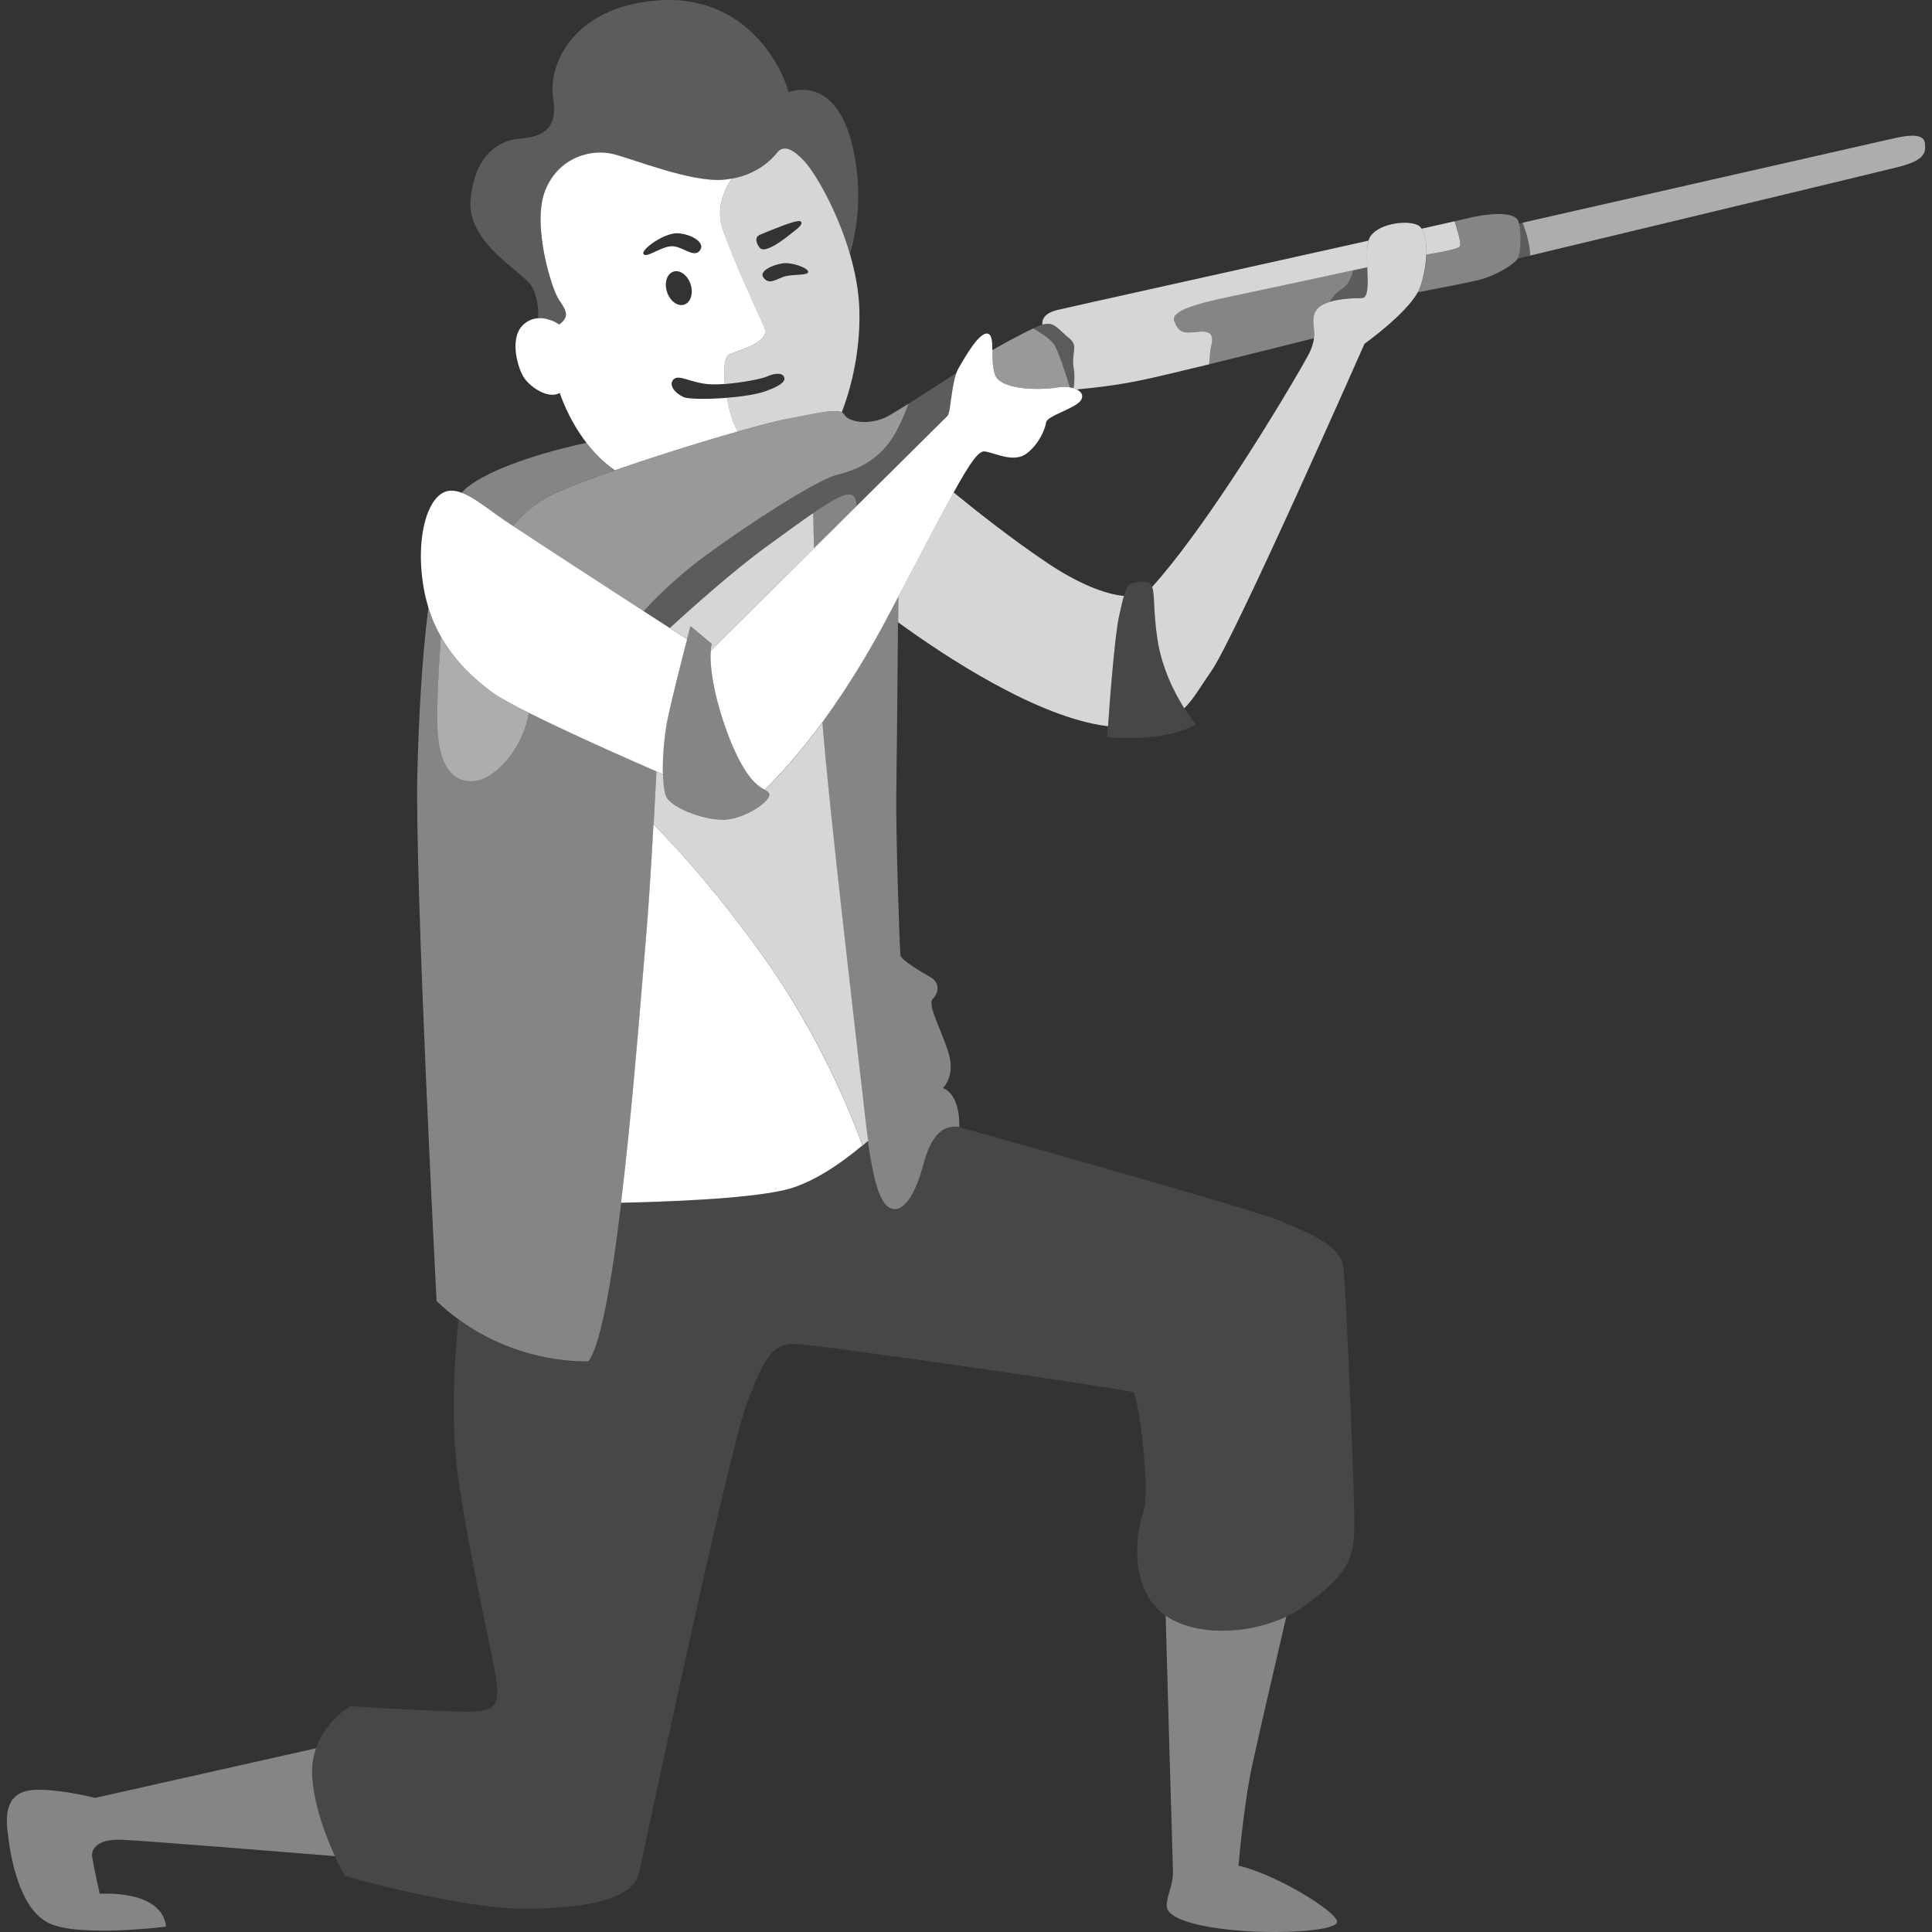 <svg viewBox="0 0 300 300" xmlns="http://www.w3.org/2000/svg"><rect x="0" y="0" width="300" height="300" fill="#333333" stroke="none"/><g fill="#fff"><path d="m 86.83 50.39 c 1.56 -1.13 1.21 -2.06 0 -3.76 s -4.25 -11.76 -2.2 -17.01 c 2.06 -5.24 7.23 -6.59 10.7 -5.67 s 11.9 4.32 16.86 3.97 c .51 -.04 .97 -.11 1.43 -.19 4.02 -.71 6.18 -2.97 7.01 -3.99 .92 -1.13 2.2 -.99 4.39 1.42 1.55 1.7 4.99 7.48 6.96 14.29 1.09 -3.8 1.69 -8.42 .97 -13.65 -2.06 -15.09 -10.49 -11.48 -10.49 -11.48 -1.56 -5.46 -7.65 -15.31 -20.55 -14.24 -12.9 1.06 -16.86 9.92 -16.01 15.16 s -2.13 6.02 -5.39 6.31 c -3.26 .28 -6.87 2.83 -7.44 9.49 s 7.87 10.98 9.42 13.32 c .96 1.44 1.11 3.6 1.09 5.05 1.75 -.1 3.23 .98 3.23 .98 z" opacity=".2"/><path d="m 110.5 99.99 c -.07 .32 -.11 .68 -.14 1.06 1.61 -1.6 8.59 -8.52 16.04 -15.92 -.06 -2.25 -.11 -4.13 -.13 -5.46 -2.02 1.39 -4.46 3.18 -7.27 5.22 -5.01 3.64 -11.62 9.54 -15 12.63 .99 .64 1.89 1.22 2.68 1.73 .32 -1.23 .53 -2.03 .53 -2.03 l 3.3 2.76 z" opacity=".8"/><path d="m 174.51 92.54 c -2.9 -.28 -7 -1.85 -11.93 -5.16 -5.66 -3.8 -11.45 -8.41 -14.51 -10.92 -1.95 3.52 -4.67 8.73 -8.58 16.17 -.01 1.12 -.02 2.48 -.03 4 7.15 5.2 21.66 14.84 32.59 16.14 .28 -4.02 1.05 -14.13 1.73 -17.17 .3 -1.33 .52 -2.32 .74 -3.06 z" opacity=".8"/><path d="m 178.91 91.13 c -.33 -.86 -1.06 -1 -2.87 -.63 -.75 .15 -1.12 .65 -1.53 2.04 -.22 .74 -.44 1.73 -.74 3.06 -.68 3.04 -1.44 13.16 -1.73 17.17 -.07 1.04 -.12 1.67 -.12 1.67 s 8.79 .99 13.75 -1.98 c 0 0 -.77 -.92 -1.77 -2.49 -1.5 -2.37 -3.5 -6.24 -4.18 -10.83 -.65 -4.38 -.37 -6.85 -.81 -8.01 z" opacity=".1"/><path d="m 79.66 81.66 c 1.5 -1.82 3.54 -3.65 6.29 -4.95 2.17 -1.03 5.61 -2.33 9.52 -3.69 -1.76 -1.2 -3.23 -2.71 -4.41 -4.25 -6.9 1.46 -14.95 4 -18.61 6.98 -.26 .21 -.51 .47 -.75 .76 1.67 .62 3.49 2.05 5.71 3.63 .37 .27 1.16 .79 2.25 1.52 z" opacity=".4"/><path d="m 208.49 44.79 c -1 .6 -1.61 1.42 -1.98 2.06 1.69 -.52 3.81 -.57 4.95 -.57 1.08 0 .94 -2.37 .85 -4.79 -.7 .15 -1.43 .31 -2.18 .47 -.31 1.27 -.86 2.36 -1.64 2.83 z" opacity=".2"/><path d="m 164.14 60.17 c .75 -.12 1.42 -.11 2 -.02 -.71 -2.29 -1.84 -5.78 -2.5 -6.71 -.38 -.54 -1.06 -1.08 -1.76 -1.56 -.51 -.34 -1.03 -.65 -1.45 -.88 -1.82 .85 -4.48 2.3 -6.34 3.37 .01 1.22 0 2.67 .41 3.82 .85 2.41 6.94 2.41 9.64 1.98 z" opacity=".5"/><path d="m 68.47 98.87 c -.34 4.66 -.75 11.65 -.48 15.14 .43 5.53 2.76 7.76 6.06 7.23 2.84 -.46 7.1 -4.79 8.08 -10.54 -2.59 -1.3 -4.68 -2.44 -5.71 -3.2 -2.81 -2.09 -5.79 -4.82 -7.95 -8.63 z" opacity=".6"/><path d="m 163.64 53.43 c .65 .93 1.79 4.42 2.5 6.71 .2 .03 .4 .07 .57 .13 .13 -.9 .21 -2.01 .01 -3.12 -.43 -2.44 .85 -3.4 -.74 -4.68 -1.59 -1.27 -2.23 -2.55 -3.93 -2.13 -.05 .01 -.12 .04 -.19 .06 -.36 .11 -.85 .32 -1.43 .59 .42 .23 .94 .54 1.45 .88 .7 .47 1.38 1.02 1.76 1.56 z" opacity=".2"/><path d="m 235.86 34.71 c .32 1.47 .35 4.37 -.21 5.45 .61 -.15 1.26 -.3 1.98 -.47 -.04 -1.74 -.63 -3.65 -1.2 -5.1 -.21 .05 -.39 .09 -.57 .13 z" opacity=".2"/><path d="m 235.86 34.71 c -.03 -.12 -.05 -.24 -.08 -.34 -.43 -1.42 -3.97 -1.42 -7.79 -.5 -.33 .08 -1.06 .25 -2.11 .49 .5 1.54 1.04 3.43 .84 3.84 -.26 .52 -3.05 .97 -5.22 1.33 -.06 1.67 -.4 3.52 -.95 5.04 -.09 .26 -.23 .53 -.38 .81 3.45 -.65 8.1 -1.56 9.59 -1.94 2.48 -.64 4.96 -2.2 5.74 -3.05 .06 -.06 .11 -.15 .16 -.24 .56 -1.07 .53 -3.97 .21 -5.45 z" opacity=".4"/><path d="m 298.9 22.26 c -.14 -1.42 -2.06 -1.42 -4.82 -.78 -2.44 .56 -47.13 10.71 -57.66 13.1 .57 1.46 1.15 3.36 1.2 5.1 15.54 -3.73 53.72 -12.89 57.1 -13.74 4.25 -1.06 4.32 -2.27 4.18 -3.68 z" opacity=".6"/><path d="m 208.49 44.79 c .78 -.47 1.33 -1.56 1.64 -2.83 -6.8 1.47 -15.29 3.29 -18.5 3.96 -5.46 1.13 -9.99 2.27 -9.28 3.97 s 1.35 1.91 3.61 1.63 2.48 .71 2.13 2.13 c -.14 .56 -.25 1.72 -.33 2.91 6.35 -1.55 13.35 -3.3 16.27 -4.04 .21 -1.74 -.49 -2.72 .21 -4.11 .38 -.75 1.24 -1.24 2.27 -1.56 .37 -.64 .98 -1.46 1.98 -2.06 z" opacity=".4"/><path d="m 221.49 39.53 c 2.16 -.37 4.96 -.81 5.22 -1.33 .2 -.41 -.34 -2.29 -.84 -3.84 -1.27 .29 -3.02 .68 -5.12 1.15 .57 .83 .8 2.34 .74 4.02 z" opacity=".8"/><path d="m 165.98 52.48 c 1.59 1.27 .32 2.23 .74 4.68 .19 1.11 .12 2.22 -.01 3.12 .17 .05 .32 .12 .47 .19 2.11 -.18 5.77 -.57 9.64 -1.35 2.12 -.43 6.36 -1.43 10.94 -2.55 .08 -1.19 .19 -2.35 .33 -2.91 .35 -1.42 .14 -2.41 -2.13 -2.13 s -2.91 .07 -3.61 -1.63 3.83 -2.83 9.28 -3.97 c 3.21 -.67 11.7 -2.49 18.5 -3.96 .75 -.16 1.48 -.32 2.18 -.47 -.06 -1.57 -.11 -3.15 .2 -4.14 -.71 .16 -1.44 .32 -2.18 .49 -18.16 4.05 -43.95 9.76 -46.12 10.28 -2.19 .52 -2.43 1.62 -2.35 2.29 .06 -.02 .13 -.04 .19 -.06 1.7 -.43 2.34 .85 3.93 2.13 z" opacity=".8"/><path d="m 221.49 39.53 c .06 -1.68 -.16 -3.19 -.74 -4.02 -.18 -.26 -.39 -.46 -.64 -.57 -1.84 -.85 -6.52 -.14 -7.51 2.13 -.04 .09 -.06 .19 -.09 .29 -.3 .99 -.26 2.57 -.2 4.14 .1 2.42 .23 4.79 -.85 4.79 -1.14 0 -3.27 .06 -4.95 .57 -1.03 .32 -1.9 .8 -2.27 1.56 -.7 1.4 0 2.37 -.21 4.11 -.09 .73 -.34 1.6 -.93 2.69 -.39 .72 -1.21 2.17 -2.35 4.1 -4.59 7.79 -14.37 23.52 -21.85 31.82 .44 1.16 .16 3.63 .81 8.01 .68 4.6 2.69 8.47 4.18 10.83 1.44 -1.39 2.46 -3.28 4.18 -5.73 3.68 -5.24 23.81 -50.87 23.81 -50.87 s 6.32 -4.5 8.26 -7.98 c .15 -.28 .29 -.55 .38 -.81 .55 -1.53 .89 -3.37 .95 -5.04 z" opacity=".8"/><path d="m 133 78.58 c -.02 -.83 -.19 -1.54 -.72 -1.76 -.89 -.38 -2.98 .77 -6.02 2.86 .03 1.33 .07 3.2 .13 5.46 2.2 -2.18 4.44 -4.41 6.6 -6.55 z" opacity=".4"/><path d="m 129.95 73.73 c -3.08 .74 -14.24 7.97 -20.83 12.86 -2.25 1.67 -4.26 3.42 -5.93 5.01 -1.3 1.24 -2.4 2.37 -3.25 3.28 1.06 .69 2.08 1.35 3.04 1.97 .35 .23 .7 .45 1.03 .67 3.39 -3.09 10 -8.99 15 -12.63 2.81 -2.04 5.25 -3.84 7.27 -5.22 3.04 -2.08 5.12 -3.24 6.02 -2.86 .52 .22 .7 .94 .72 1.76 1.57 -1.56 3.09 -3.06 4.52 -4.48 5.37 -5.33 9.43 -9.35 9.61 -9.54 .51 -.51 .56 -4.42 1.38 -6.66 -2.28 1.49 -5.13 3.33 -7.39 4.76 -.76 1.99 -1.78 4.34 -2.88 5.87 -2.23 3.08 -5.21 4.46 -8.29 5.21 z" opacity=".2"/><path d="m 113.26 127.19 c 3.19 -.53 6.48 -2.98 6.16 -3.93 -.1 -.3 -.34 -.44 -.7 -.64 -.79 -.43 -2.16 -1.19 -3.98 -4.68 -.94 -1.8 -1.84 -4.05 -2.59 -6.4 -1.21 -3.79 -1.99 -7.81 -1.8 -10.5 .03 -.38 .07 -.74 .14 -1.06 l -3.3 -2.76 s -.21 .8 -.53 2.03 c -.86 3.35 -2.54 9.95 -3.09 12.74 -.03 .17 -.06 .36 -.1 .54 -.41 2.37 -.63 5.33 -.57 7.69 .04 1.44 .18 2.66 .45 3.35 .74 1.91 6.7 4.14 9.88 3.61 z" opacity=".4"/><path d="m 76.42 107.5 c 1.03 .76 3.11 1.9 5.71 3.2 3.83 1.92 8.77 4.19 13.05 6.11 2.65 1.19 5.03 2.23 6.74 2.98 .37 .16 .71 .31 1.01 .44 -.06 -2.36 .16 -5.33 .57 -7.69 .03 -.18 .06 -.37 .1 -.54 .54 -2.8 2.22 -9.39 3.09 -12.74 -.79 -.51 -1.69 -1.09 -2.68 -1.73 -.33 -.22 -.68 -.44 -1.03 -.67 -.96 -.62 -1.98 -1.28 -3.04 -1.97 -7.08 -4.59 -16.01 -10.39 -20.27 -13.22 -1.09 -.72 -1.88 -1.25 -2.25 -1.52 -2.22 -1.59 -4.05 -3.01 -5.71 -3.63 -.57 -.21 -1.12 -.33 -1.66 -.33 -3.55 0 -5.67 7.09 -4.25 15.16 .18 1.05 .43 2.04 .72 2.99 .51 1.67 1.18 3.17 1.96 4.54 2.16 3.81 5.14 6.54 7.95 8.63 z"/><path d="m 137.52 74.1 c -1.43 1.42 -2.95 2.93 -4.52 4.48 -2.16 2.14 -4.4 4.36 -6.6 6.55 -7.45 7.39 -14.43 14.32 -16.04 15.92 -.2 2.7 .59 6.72 1.8 10.5 .75 2.35 1.65 4.6 2.59 6.4 1.82 3.49 3.19 4.25 3.98 4.68 1.91 -1.85 5.12 -5.24 8.95 -10.46 1.05 -1.44 2.15 -3.02 3.29 -4.74 2.18 -3.31 4.48 -7.13 6.82 -11.55 .06 -.12 .12 -.23 .18 -.34 .53 -1 1.04 -1.97 1.53 -2.9 3.92 -7.44 6.63 -12.65 8.58 -16.17 2.7 -4.88 3.94 -6.53 4.87 -6.37 1.7 .28 4.54 1.84 6.52 .28 s 2.83 -3.83 2.98 -4.82 c .14 -.99 4.54 -2.13 5.39 -3.4 .45 -.68 .14 -1.31 -.65 -1.69 -.14 -.07 -.29 -.13 -.47 -.19 -.18 -.05 -.37 -.09 -.57 -.13 -.58 -.09 -1.25 -.1 -2 .02 -2.69 .43 -8.79 .43 -9.64 -1.98 -.41 -1.15 -.39 -2.59 -.41 -3.82 -.02 -1.34 -.06 -2.41 -.73 -2.56 -1.27 -.28 -3.4 3.4 -4.54 5.39 -.12 .21 -.22 .45 -.32 .71 -.82 2.24 -.88 6.15 -1.38 6.66 -.19 .19 -4.25 4.21 -9.61 9.54 z"/><path d="m 118.68 148.77 c -6.94 -9.79 -13.35 -16.86 -17.2 -20.8 -.38 6.74 -.78 13.13 -1.19 17.93 -.63 7.45 -1.56 19.3 -2.75 30.92 -.35 3.37 -.71 6.72 -1.1 9.94 6.4 -.13 19.23 -.56 25.32 -1.96 4.34 -1 8.84 -4.16 12.16 -6.94 -.6 -1.66 -1.59 -4.24 -3 -7.43 -2.59 -5.84 -6.6 -13.71 -12.24 -21.67 z"/><path d="m 118.73 122.63 c .36 .2 .6 .33 .7 .64 .32 .96 -2.98 3.4 -6.16 3.93 -3.19 .53 -9.14 -1.7 -9.88 -3.61 -.27 -.69 -.41 -1.91 -.45 -3.35 -.3 -.13 -.64 -.28 -1.01 -.44 -.14 2.73 -.28 5.48 -.43 8.18 3.85 3.95 10.26 11.01 17.2 20.8 5.65 7.96 9.66 15.83 12.24 21.67 1.41 3.19 2.4 5.77 3 7.43 .29 -.25 .58 -.49 .86 -.73 -.16 -1.16 -.32 -2.43 -.48 -3.82 -.09 -.81 -.2 -1.81 -.33 -2.93 -1.46 -12.72 -5.16 -44.18 -6.3 -58.22 -3.83 5.22 -7.03 8.61 -8.95 10.46 z" opacity=".8"/><path d="m 91.37 211.37 c 1.33 -1.73 2.56 -7.08 3.67 -14.15 .5 -3.19 .97 -6.74 1.42 -10.46 .39 -3.22 .75 -6.57 1.1 -9.94 1.19 -11.62 2.12 -23.47 2.75 -30.92 .41 -4.81 .81 -11.19 1.19 -17.93 .15 -2.7 .3 -5.45 .43 -8.18 -1.71 -.75 -4.1 -1.79 -6.74 -2.98 -4.28 -1.92 -9.22 -4.19 -13.05 -6.11 -.98 5.75 -5.24 10.09 -8.08 10.54 -3.3 .53 -5.63 -1.7 -6.06 -7.23 -.27 -3.5 .14 -10.49 .48 -15.14 -.77 -1.37 -1.44 -2.87 -1.96 -4.54 -1.05 8.19 -1.51 17.65 -1.71 25.64 -.43 16.58 2.98 82.05 2.98 82.05 1.13 1.08 2.28 2.04 3.45 2.88 9.79 7.14 20.15 6.47 20.15 6.47 z" opacity=".4"/><path d="m 146.42 168.96 s 1.7 -1.59 1.06 -4.68 -3.61 -8.18 -2.66 -9.14 c .96 -.96 1.17 -2.55 -.32 -3.4 s -4.57 -2.66 -4.68 -3.4 -.74 -18.92 -.64 -25.3 c .07 -4.26 .19 -17.85 .26 -26.42 .01 -1.52 .02 -2.88 .03 -4 -.49 .93 -1 1.9 -1.53 2.9 -.06 .12 -.12 .23 -.18 .34 -2.33 4.42 -4.64 8.25 -6.82 11.55 -1.13 1.72 -2.24 3.3 -3.29 4.74 1.14 14.04 4.84 45.5 6.3 58.22 .13 1.13 .24 2.13 .33 2.93 .16 1.39 .31 2.65 .48 3.82 1.05 7.57 2.25 10.55 4.1 10.64 2.13 .11 3.72 -3.93 4.46 -6.7 .74 -2.76 2.02 -6.59 5.63 -6.06 0 0 .32 -4.89 -2.55 -6.06 z" opacity=".4"/><path d="m 120.63 23.75 c -.83 1.02 -2.99 3.28 -7.01 3.99 -1.16 1.77 -2.48 4.69 -1.43 7.77 1.7 4.96 5.31 12.75 6.45 15.23 1.13 2.48 -3.76 3.54 -5.39 4.32 -.8 .38 -.93 2.33 -.7 4.57 2.67 -.2 5.72 -.8 6.5 -1.15 1.06 -.48 2.23 -.64 2.6 -.11 s .32 1.27 -2.82 2.39 c -1.36 .48 -3.67 .83 -5.97 1.01 .31 1.67 .76 3.28 1.24 4.34 .13 .28 .27 .59 .43 .9 3.31 -.94 5.97 -1.63 7.33 -1.89 4.43 -.83 7.65 -1.66 8.85 -1.1 1.09 -2.82 2.89 -8.59 2.74 -15.69 -.06 -3 -.64 -6.03 -1.47 -8.88 -1.98 -6.81 -5.42 -12.59 -6.96 -14.29 -2.2 -2.41 -3.47 -2.55 -4.39 -1.42 z m -2.9 14.38 c -.37 -.69 -.53 -1.38 .43 -1.75 s 5.47 -2.34 6.11 -2.02 c .43 .21 .05 .69 -.37 1.06 -.43 .37 -2.82 2.34 -4.09 2.92 -1.27 .59 -1.7 .48 -2.07 -.21 z m 7.76 4.09 c 0 .64 -2.55 .27 -3.93 .8 s -2.2 1.18 -3.03 .05 c -.74 -1.01 1.59 -1.97 2.98 -2.18 1.38 -.21 3.99 .69 3.99 1.33 z" opacity=".8"/><path d="m 95.47 73.02 c 2.54 -.88 5.28 -1.79 8.01 -2.66 3.91 -1.25 7.8 -2.42 11.06 -3.35 -.15 -.31 -.3 -.61 -.43 -.9 -.48 -1.06 -.93 -2.67 -1.24 -4.34 -3.01 .25 -5.98 .22 -6.73 -.11 -1.33 -.59 -2.35 -1.86 -1.59 -2.71 .8 -.9 2.55 .43 5.31 .69 .75 .07 1.7 .05 2.7 -.02 -.23 -2.24 -.1 -4.18 .7 -4.57 1.63 -.78 6.52 -1.84 5.39 -4.32 s -4.75 -10.27 -6.45 -15.23 c -1.06 -3.09 .27 -6.01 1.43 -7.77 -.46 .08 -.92 .16 -1.43 .19 -4.96 .35 -13.39 -3.05 -16.86 -3.97 s -8.64 .43 -10.7 5.67 .99 15.31 2.2 17.01 1.56 2.62 0 3.76 c 0 0 -1.48 -1.08 -3.23 -.98 -.7 .04 -1.44 .27 -2.15 .83 -2.48 1.98 -1.13 6.66 -.21 8.22 s 3.83 3.61 5.67 2.55 c 0 0 1.24 3.97 4.15 7.76 1.18 1.54 2.65 3.05 4.41 4.25 z m 9.54 -30.91 c 1.09 0 2.15 1.18 2.37 2.63 s -.49 2.63 -1.58 2.63 -2.15 -1.18 -2.37 -2.63 .49 -2.63 1.58 -2.63 z m .23 -5.89 c 2.07 .11 4.36 1.44 3.45 2.66 s -2.5 -.48 -4.14 -.64 c -1.65 -.16 -4.15 1.91 -4.62 1.22 -.48 -.69 3.24 -3.35 5.31 -3.24 z"/><path d="m 121.87 65.13 c -1.37 .26 -4.03 .95 -7.33 1.89 -3.26 .93 -7.15 2.1 -11.06 3.35 -2.74 .87 -5.48 1.78 -8.01 2.66 -3.91 1.36 -7.34 2.66 -9.52 3.69 -2.75 1.3 -4.79 3.14 -6.29 4.95 4.26 2.83 13.2 8.64 20.27 13.22 .85 -.91 1.95 -2.05 3.25 -3.28 1.68 -1.59 3.68 -3.34 5.93 -5.01 6.59 -4.89 17.75 -12.12 20.83 -12.86 s 6.06 -2.13 8.29 -5.21 c 1.1 -1.52 2.13 -3.87 2.88 -5.87 -1.23 .78 -2.3 1.43 -2.99 1.83 -2.98 1.7 -6.38 1.06 -7.02 -.11 -.08 -.15 -.22 -.27 -.4 -.35 -1.19 -.56 -4.42 .27 -8.85 1.1 z" opacity=".5"/><path d="m 181 250.87 c .19 6.74 1.04 37 1.13 39.36 .11 2.66 -.96 3.83 -.96 5.74 s 4.68 3.3 11.37 3.83 c 6.7 .53 14.99 0 15.09 -1.38 .11 -1.38 -9.03 -7.23 -15.31 -8.72 0 0 .74 -9.14 2.13 -15.62 .89 -4.16 3.52 -15.46 5.29 -23.05 -6.21 2.95 -14.34 2.95 -18.75 -.16 z" opacity=".4"/><path d="m 49.07 271.47 l -34.33 7.71 s -4.36 -1.17 -8.5 -1.27 c -4.14 -.11 -5.53 2.02 -5.1 6.17 s 1.81 12.33 6.48 14.56 c 4.68 2.23 18.17 .53 18.17 .53 -.64 -5.85 -10.31 -5.1 -10.31 -5.1 s -.96 -4.36 -1.17 -5.74 1.06 -2.76 4.46 -2.66 c 2.98 .09 27.31 2.07 33.24 2.55 -1.33 -2.86 -3.09 -7.34 -3.51 -11.94 -.17 -1.83 .09 -3.42 .57 -4.8 z" opacity=".4"/><path d="m 143.34 181.08 c -.74 2.76 -2.34 6.8 -4.46 6.7 -1.84 -.09 -3.05 -3.07 -4.1 -10.64 -.27 .24 -.56 .48 -.86 .73 -3.32 2.78 -7.82 5.93 -12.16 6.94 -6.08 1.4 -18.91 1.83 -25.32 1.96 -.45 3.72 -.92 7.27 -1.42 10.46 -1.1 7.07 -2.33 12.41 -3.67 14.15 0 0 -10.36 .67 -20.15 -6.47 -.59 5.64 -1.3 15.84 -.05 24.61 1.84 12.9 5.67 28.77 5.95 31.6 s .43 4.68 -4.25 4.68 -18.42 -.85 -18.42 -.85 -3.85 2.14 -5.38 6.54 c -.48 1.38 -.74 2.97 -.57 4.8 .43 4.6 2.18 9.08 3.51 11.94 .89 1.9 1.59 3.08 1.59 3.08 s 18.42 5.24 28.34 5.1 16.44 -1.7 17.29 -5.53 13.89 -65.19 16.58 -72.41 3.97 -9.92 7.79 -9.78 c 3.83 .14 51.72 7.09 52.43 7.51 .71 .43 2.69 15.31 1.56 18.42 -1.13 3.12 -2.27 11.2 2.55 15.59 .26 .24 .55 .46 .85 .67 4.41 3.11 12.54 3.11 18.75 .16 1.09 -.52 2.13 -1.12 3.07 -1.82 6.66 -4.96 7.51 -7.23 7.51 -12.75 s -1.27 -36.14 -1.7 -39.68 -5.39 -5.24 -9.49 -7.09 -50.17 -14.67 -50.17 -14.67 c -3.61 -.53 -4.89 3.3 -5.63 6.06 z" opacity=".1"/></g></svg>